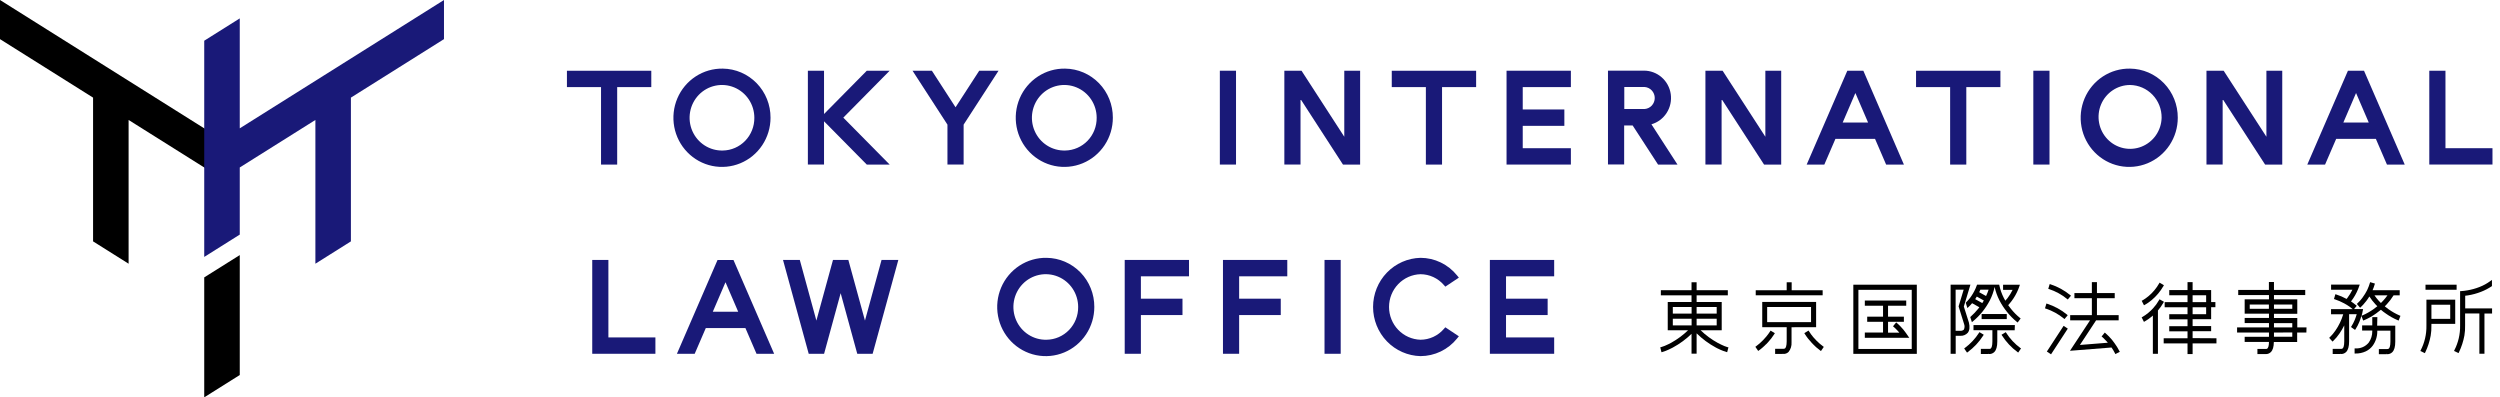 <svg width="302" height="48" viewBox="0 0 302 48" fill="none" xmlns="http://www.w3.org/2000/svg">
<g clip-path="url(#clip0_1_17)">
<path d="M24.965 15.689L0 0V4.727L11.243 11.792V29.158L15.535 31.857V14.491L24.965 20.416V15.689Z" fill="black"/>
<path d="M24.671 33.509V48L28.963 45.301V30.814L24.671 33.509Z" fill="black"/>
<path d="M53.634 0L28.963 15.503V2.22L24.671 4.919V31.037L28.963 28.338V20.23L38.099 14.491V31.857L42.39 29.158V11.792L53.634 4.727V0Z" fill="#191978"/>
<path d="M187.744 33.379V31.401H179.976V42.736H187.744V40.761H181.927V38.059H186.955V36.081H181.927V33.379H187.744Z" fill="#191978"/>
<path d="M143.632 33.379V31.401H135.865V42.736H137.819V38.059H142.844V36.081H137.819V33.379H143.632Z" fill="#191978"/>
<path d="M155.504 33.379V31.401H147.734V42.736H149.688V38.059H154.716V36.081H149.688V33.379H155.504Z" fill="#191978"/>
<path d="M161.956 31.401H160.002V42.736H161.956V31.401Z" fill="#191978"/>
<path d="M126.431 31.146C125.267 31.125 124.123 31.455 123.144 32.095C122.166 32.735 121.398 33.655 120.938 34.738C120.478 35.821 120.347 37.019 120.562 38.177C120.777 39.336 121.327 40.404 122.144 41.245C122.96 42.086 124.005 42.662 125.146 42.899C126.286 43.137 127.471 43.025 128.549 42.578C129.627 42.132 130.549 41.37 131.198 40.391C131.847 39.412 132.193 38.26 132.193 37.081C132.202 35.522 131.601 34.022 130.521 32.91C129.442 31.798 127.971 31.164 126.431 31.146ZM126.431 41.04C125.654 41.061 124.888 40.846 124.231 40.423C123.575 40.001 123.058 39.39 122.746 38.668C122.435 37.947 122.343 37.148 122.482 36.373C122.621 35.598 122.986 34.883 123.528 34.319C124.071 33.755 124.768 33.368 125.529 33.206C126.29 33.045 127.082 33.117 127.803 33.414C128.523 33.71 129.14 34.217 129.575 34.871C130.009 35.524 130.241 36.293 130.242 37.081C130.254 38.117 129.86 39.116 129.145 39.858C128.431 40.6 127.455 41.026 126.431 41.04Z" fill="#191978"/>
<path d="M88.603 31.404H86.679L81.771 42.739H83.918L85.259 39.633H90.048L91.388 42.739H93.517L88.603 31.404ZM89.174 37.658H86.106L87.64 34.093L89.174 37.658Z" fill="#191978"/>
<path d="M73.494 40.761V31.401H71.543V42.736H79.173V40.761H73.494Z" fill="#191978"/>
<path d="M106.491 31.401L104.488 38.727L102.481 31.401H100.625L98.619 38.727L96.616 31.401H94.588L97.693 42.739H99.549L101.552 35.413L103.558 42.739H105.414L108.519 31.401H106.491Z" fill="#191978"/>
<path d="M174.417 39.736C174.066 40.144 173.632 40.471 173.146 40.696C172.66 40.92 172.132 41.038 171.598 41.04C170.58 41.011 169.613 40.582 168.903 39.843C168.193 39.104 167.796 38.113 167.796 37.082C167.796 36.051 168.193 35.061 168.903 34.322C169.613 33.583 170.58 33.153 171.598 33.124C172.132 33.127 172.66 33.244 173.146 33.468C173.632 33.693 174.065 34.019 174.417 34.425L174.595 34.627L176.23 33.54L176.012 33.273C175.479 32.609 174.805 32.074 174.042 31.706C173.278 31.338 172.444 31.147 171.598 31.146C170.066 31.181 168.608 31.822 167.537 32.932C166.466 34.041 165.867 35.531 165.867 37.082C165.867 38.634 166.466 40.123 167.537 41.233C168.608 42.342 170.066 42.983 171.598 43.019C172.443 43.017 173.278 42.825 174.042 42.458C174.805 42.09 175.478 41.555 176.012 40.891L176.23 40.624L174.595 39.537L174.417 39.736Z" fill="#191978"/>
<path d="M87.317 8.289C86.153 8.268 85.009 8.598 84.031 9.238C83.052 9.878 82.284 10.798 81.824 11.881C81.365 12.964 81.234 14.161 81.448 15.32C81.663 16.479 82.213 17.547 83.03 18.388C83.846 19.229 84.891 19.805 86.032 20.042C87.173 20.279 88.357 20.168 89.435 19.721C90.513 19.274 91.435 18.513 92.084 17.534C92.733 16.555 93.079 15.403 93.079 14.224C93.088 12.665 92.487 11.165 91.407 10.053C90.328 8.941 88.858 8.307 87.317 8.289ZM87.317 18.183C86.54 18.204 85.774 17.99 85.117 17.568C84.46 17.146 83.942 16.535 83.63 15.813C83.318 15.092 83.226 14.293 83.365 13.518C83.504 12.743 83.868 12.028 84.41 11.463C84.953 10.899 85.65 10.511 86.411 10.35C87.172 10.188 87.964 10.26 88.685 10.556C89.406 10.853 90.023 11.36 90.457 12.013C90.892 12.666 91.124 13.436 91.125 14.224C91.137 15.259 90.743 16.258 90.029 17C89.316 17.742 88.341 18.168 87.317 18.183Z" fill="#191978"/>
<path d="M128.668 8.289C127.503 8.268 126.359 8.599 125.382 9.24C124.404 9.88 123.636 10.8 123.177 11.883C122.717 12.966 122.587 14.164 122.802 15.322C123.017 16.481 123.568 17.548 124.384 18.389C125.201 19.23 126.246 19.805 127.386 20.042C128.527 20.279 129.712 20.168 130.789 19.721C131.867 19.274 132.789 18.513 133.438 17.534C134.086 16.555 134.433 15.402 134.432 14.224C134.441 12.664 133.84 11.164 132.76 10.052C131.679 8.94 130.208 8.306 128.668 8.289ZM128.668 18.183C127.89 18.204 127.124 17.989 126.468 17.566C125.811 17.144 125.294 16.533 124.983 15.811C124.671 15.09 124.579 14.291 124.718 13.516C124.858 12.741 125.222 12.026 125.765 11.462C126.308 10.898 127.004 10.511 127.765 10.349C128.527 10.188 129.318 10.26 130.039 10.557C130.76 10.853 131.377 11.36 131.811 12.014C132.245 12.667 132.478 13.436 132.478 14.224C132.49 15.26 132.096 16.259 131.382 17.001C130.667 17.743 129.691 18.169 128.668 18.183Z" fill="#191978"/>
<path d="M257.314 8.289C256.15 8.268 255.005 8.598 254.027 9.238C253.049 9.878 252.281 10.798 251.821 11.881C251.361 12.964 251.23 14.161 251.445 15.32C251.659 16.479 252.21 17.547 253.026 18.388C253.843 19.229 254.888 19.805 256.028 20.042C257.169 20.279 258.354 20.168 259.432 19.721C260.51 19.274 261.432 18.513 262.081 17.534C262.729 16.555 263.076 15.403 263.075 14.224C263.084 12.665 262.484 11.165 261.404 10.053C260.325 8.941 258.854 8.307 257.314 8.289ZM261.124 14.224C261.105 14.982 260.865 15.718 260.435 16.339C260.005 16.96 259.403 17.439 258.705 17.715C258.008 17.992 257.245 18.055 256.512 17.895C255.78 17.735 255.11 17.36 254.587 16.817C254.064 16.273 253.711 15.586 253.572 14.841C253.432 14.095 253.513 13.325 253.804 12.626C254.095 11.927 254.584 11.33 255.208 10.911C255.832 10.491 256.565 10.267 257.314 10.267C258.337 10.282 259.313 10.707 260.027 11.448C260.741 12.19 261.136 13.188 261.124 14.224Z" fill="#191978"/>
<path d="M118.29 8.543L115.43 12.96L112.571 8.543H110.234L114.452 15.056V19.879H116.406V15.056L120.624 8.543H118.29Z" fill="#191978"/>
<path d="M225.093 8.547H223.155L218.246 19.882H220.378L221.719 16.776H226.505L227.845 19.882H229.993L225.093 8.547ZM225.664 14.801H222.596L224.13 11.236L225.664 14.801Z" fill="#191978"/>
<path d="M285.574 8.547H283.629L278.721 19.882H280.868L282.209 16.776H287.004L288.344 19.882H290.492L285.574 8.547ZM286.145 14.801H283.077L284.611 11.236L286.145 14.801Z" fill="#191978"/>
<path d="M247.58 8.543H245.626V19.879H247.58V8.543Z" fill="#191978"/>
<path d="M295.412 17.904V8.543H293.458V19.879H301.091V17.904H295.412Z" fill="#191978"/>
<path d="M189.762 10.522V8.543H181.991V19.879H189.762V17.904H183.946V15.202H188.974V13.224H183.946V10.522H189.762Z" fill="#191978"/>
<path d="M149.311 8.543H147.357V19.879H149.311V8.543Z" fill="#191978"/>
<path d="M107.473 19.882L101.871 14.211L107.47 8.543H104.709L99.543 13.773V8.543H97.591V19.879H99.543V14.652L104.709 19.882H107.473Z" fill="#191978"/>
<path d="M199.493 15.015C200.252 14.796 200.906 14.306 201.335 13.635C201.765 12.964 201.939 12.159 201.827 11.368C201.715 10.577 201.323 9.855 200.725 9.334C200.126 8.812 199.362 8.528 198.573 8.534H194.244V19.87H196.198V15.158H197.226L200.294 19.882H202.641L199.493 15.015ZM198.668 13.168H196.214V10.509H198.668C199.001 10.532 199.312 10.682 199.54 10.929C199.767 11.176 199.894 11.501 199.894 11.838C199.894 12.176 199.767 12.501 199.54 12.748C199.312 12.995 199.001 13.145 198.668 13.168Z" fill="#191978"/>
<path d="M68.485 8.547V10.522H72.605V19.882H74.556V10.522H78.676V8.547H68.485Z" fill="#191978"/>
<path d="M168.125 8.547V10.522H172.245V19.882H174.199V10.522H178.316V8.547H168.125Z" fill="#191978"/>
<path d="M231.459 8.547V10.522H235.576V19.882H237.53V10.522H241.65V8.547H231.459Z" fill="#191978"/>
<path d="M164.303 8.543H162.389V16.519L157.226 8.547L155.455 8.543H155.149V19.876H157.103V11.963L162.232 19.882H164.303V8.543Z" fill="#191978"/>
<path d="M215.169 8.543H213.255V16.519L208.092 8.547L206.322 8.543H206.015V19.876H207.969V11.963L213.099 19.882H215.169V8.543Z" fill="#191978"/>
<path d="M275.696 8.543H273.782V16.519L268.619 8.547L266.849 8.543H266.542V19.876H268.496V11.963L273.625 19.882H275.696V8.543Z" fill="#191978"/>
<path d="M208.693 41.941C208.427 41.859 208.169 41.755 207.92 41.63C207.801 41.578 207.672 41.512 207.524 41.432C206.763 41.017 206.061 40.501 205.435 39.898H207.982V36.481H204.951V35.68H208.721V35.059H204.951V34.099H204.337V35.059H200.631V35.68H204.337V36.481H201.463V39.898H203.917C203.314 40.48 202.64 40.981 201.91 41.388L201.831 41.432C201.723 41.491 201.619 41.544 201.524 41.587C201.247 41.728 200.959 41.843 200.662 41.932L200.558 41.96L200.708 42.55L200.809 42.525C201.085 42.443 201.353 42.339 201.613 42.214C201.736 42.158 201.867 42.093 202.009 42.019L202.098 41.972C202.915 41.531 203.668 40.978 204.337 40.329V42.724H204.951V40.267C205.636 40.942 206.411 41.516 207.254 41.972L207.435 42.068C207.58 42.14 207.715 42.202 207.834 42.255C208.065 42.358 208.301 42.446 208.543 42.519L208.644 42.544L208.794 41.953L208.693 41.941ZM202.076 37.885V37.084H204.346V37.885H202.076ZM204.346 38.506V39.307H202.076V38.506H204.346ZM207.377 38.506V39.307H204.951V38.506H207.377ZM204.951 37.885V37.084H207.377V37.885H204.951Z" fill="black"/>
<path d="M219.387 39.522V36.475H212.878V39.522H215.832V41.233C215.832 41.804 215.715 42.003 215.648 42.071C215.614 42.099 215.574 42.119 215.532 42.129C215.489 42.14 215.445 42.141 215.402 42.133H214.436V42.755H215.378V42.649L215.409 42.755H215.442C215.555 42.758 215.668 42.739 215.773 42.698C215.878 42.657 215.974 42.595 216.056 42.516C216.319 42.188 216.448 41.772 216.418 41.351V39.531L219.387 39.522ZM218.774 37.084V38.91H213.473V37.084H218.774Z" fill="black"/>
<path d="M220.176 35.062H216.433V34.099H215.832V35.062H212.092V35.671H220.176V35.062Z" fill="black"/>
<path d="M213.832 40.025C213.694 40.242 213.542 40.449 213.378 40.646C213.258 40.789 213.129 40.935 212.991 41.078C212.726 41.353 212.439 41.605 212.132 41.832L212.046 41.891L212.39 42.394L212.476 42.332C212.646 42.213 212.809 42.084 212.964 41.944L213.138 41.783L213.172 41.752C213.233 41.696 213.292 41.633 213.353 41.571V41.587L213.534 41.391L213.565 41.36C213.858 41.046 214.12 40.704 214.347 40.339L214.402 40.248L213.887 39.938L213.832 40.025Z" fill="black"/>
<path d="M220.234 41.845C219.952 41.635 219.685 41.405 219.437 41.155C219.302 41.019 219.17 40.876 219.05 40.736C218.86 40.513 218.686 40.275 218.532 40.025L218.476 39.932L217.961 40.242L218.016 40.332C218.261 40.726 218.546 41.092 218.866 41.425L218.897 41.456L219.078 41.643C219.136 41.702 219.194 41.764 219.259 41.82L219.292 41.851L219.467 42.009C219.697 42.208 219.863 42.32 219.884 42.342L219.973 42.404L220.317 41.901L220.234 41.845Z" fill="black"/>
<path d="M264.867 40.845V40.009H267.106V39.388H264.867V38.556H267.106V37.109H267.619V36.488H267.106V35.044H264.867V34.084H264.253V35.044H262.045V35.665H264.253V36.497H261.492V37.118H264.253V37.953H262.045V38.575H264.253V39.407H262.045V40.028H264.253V40.863H261.373V41.484H264.253V42.77H264.867V41.484H267.748V40.863L264.867 40.845ZM266.502 37.118V37.953H264.867V37.118H266.502ZM264.867 36.497V35.665H266.502V36.497H264.867Z" fill="black"/>
<path d="M259.087 36.829C259.373 36.668 259.645 36.481 259.897 36.27C260.48 35.789 260.971 35.205 261.348 34.547L261.4 34.453L260.876 34.143L260.824 34.236C260.488 34.83 260.047 35.356 259.523 35.789C259.301 35.976 259.063 36.142 258.811 36.286L258.716 36.335L258.992 36.876L259.087 36.829Z" fill="black"/>
<path d="M260.87 36.152L260.817 36.245C260.715 36.425 260.602 36.6 260.48 36.767C260.36 36.931 260.231 37.089 260.094 37.239C259.914 37.436 259.721 37.619 259.517 37.789C259.295 37.976 259.057 38.142 258.805 38.286L258.71 38.335L258.986 38.879L259.081 38.829C259.367 38.668 259.638 38.481 259.891 38.27L260.066 38.118V42.739H260.679V37.503C260.934 37.207 261.159 36.887 261.351 36.547L261.403 36.453L260.87 36.152Z" fill="black"/>
<path d="M256.019 42.404C255.85 42.067 255.652 41.746 255.427 41.444C255.329 41.31 255.219 41.174 255.121 41.04C254.881 40.754 254.619 40.487 254.338 40.242L254.259 40.174L253.872 40.643L253.955 40.711C253.955 40.711 254.157 40.885 254.427 41.177L254.627 41.401L251.252 41.671L253.212 38.693H255.934V38.071H253.311V36.022H255.458V35.401H253.311V34.084H252.697V35.401H250.59V36.022H252.697V38.071H250.077V38.693H252.479L250.053 42.376L255.072 41.978C255.228 42.2 255.367 42.434 255.489 42.677L255.535 42.773L256.075 42.497L256.019 42.404Z" fill="black"/>
<path d="M250.096 35.658C249.386 35.074 248.574 34.628 247.703 34.345L247.602 34.317L247.43 34.891L247.528 34.922C248.32 35.182 249.058 35.586 249.706 36.115L249.786 36.183L250.175 35.717L250.096 35.658Z" fill="black"/>
<path d="M247.307 36.696L247.206 36.665L247.034 37.252L247.135 37.279C247.926 37.542 248.663 37.947 249.31 38.475L249.39 38.544L249.78 38.078L249.7 38.006C248.989 37.424 248.177 36.98 247.307 36.696Z" fill="black"/>
<path d="M249.285 39.361L247.26 42.466L247.765 42.803L249.789 39.698L249.285 39.361Z" fill="black"/>
<path d="M287.185 38.307H286.571V39.31H285.344V39.932H286.571V40.006C286.578 40.501 286.428 40.984 286.142 41.385C285.949 41.622 285.703 41.809 285.425 41.93C285.146 42.052 284.843 42.104 284.541 42.084H284.436V42.705H284.541C284.972 42.714 285.4 42.624 285.792 42.441C286.117 42.287 286.4 42.055 286.617 41.767C286.986 41.26 287.182 40.645 287.176 40.016V39.941H288.762V41.264C288.762 41.835 288.645 42.034 288.578 42.102C288.543 42.13 288.504 42.15 288.462 42.16C288.419 42.171 288.375 42.172 288.332 42.165H287.366V42.786H288.308V42.68L288.338 42.786H288.372C288.485 42.789 288.597 42.77 288.703 42.729C288.808 42.688 288.904 42.626 288.986 42.547C289.231 42.301 289.348 41.885 289.348 41.273V39.339H287.16L287.185 38.307Z" fill="black"/>
<path d="M289.888 38.118C289.408 37.91 288.952 37.652 288.526 37.348C288.375 37.239 288.219 37.124 288.081 37.006C288.164 36.925 288.246 36.842 288.323 36.758C288.632 36.425 288.908 36.062 289.145 35.674H289.885V35.053H286.608C286.707 34.827 286.791 34.594 286.86 34.357L286.89 34.255L286.311 34.084L286.28 34.186C286.204 34.447 286.109 34.701 285.995 34.947C285.97 35.003 285.942 35.056 285.915 35.112L285.887 35.165C285.826 35.286 285.761 35.398 285.697 35.5C285.596 35.669 285.485 35.833 285.366 35.991C285.193 36.225 284.999 36.442 284.786 36.64L284.706 36.708L285.096 37.174L285.179 37.106C285.179 37.106 285.307 36.991 285.485 36.795C285.608 36.661 285.731 36.512 285.847 36.36C285.981 36.185 286.105 36.003 286.219 35.814C286.432 36.144 286.674 36.456 286.94 36.745C287.016 36.829 287.099 36.913 287.182 36.994C287.038 37.112 286.875 37.227 286.737 37.335C286.311 37.639 285.854 37.898 285.375 38.106L285.277 38.143C285.304 38.05 285.335 37.956 285.357 37.863C285.378 37.77 285.415 37.599 285.436 37.46L285.458 37.335H284.369L284.697 36.941L284.614 36.873C284.419 36.707 284.214 36.553 284.001 36.413C284.013 36.4 284.025 36.385 284.034 36.37C284.372 35.926 284.649 35.44 284.86 34.922C284.915 34.789 284.964 34.652 285.007 34.519L285.053 34.379H281.595V35H284.172C284 35.352 283.795 35.685 283.559 35.997L283.47 36.112C283.07 35.891 282.65 35.71 282.215 35.571L282.114 35.54L281.942 36.124L282.043 36.155C282.434 36.285 282.813 36.45 283.175 36.646C283.289 36.708 283.405 36.773 283.522 36.845C283.765 36.992 283.996 37.159 284.212 37.345H281.589V37.966H283.062C282.853 38.669 282.534 39.334 282.117 39.935C281.92 40.225 281.694 40.495 281.442 40.739L281.365 40.811L281.767 41.264L281.847 41.193C282.129 40.922 282.382 40.622 282.602 40.298C282.821 39.983 283.015 39.652 283.185 39.307V41.242C283.185 41.814 283.071 42.012 283.004 42.081C282.968 42.108 282.928 42.127 282.886 42.138C282.843 42.148 282.799 42.15 282.755 42.143H281.789V42.764H282.731V42.658L282.758 42.764H282.795C282.908 42.767 283.02 42.748 283.125 42.707C283.231 42.666 283.327 42.604 283.409 42.525C283.651 42.279 283.771 41.863 283.771 41.252V37.956H284.691C284.626 38.189 284.547 38.417 284.455 38.64C284.345 38.91 284.211 39.17 284.056 39.416L283.994 39.503L284.488 39.854L284.55 39.767C284.73 39.49 284.883 39.195 285.007 38.888C285.104 38.65 285.187 38.406 285.255 38.158L285.473 38.724L285.571 38.686C286.094 38.466 286.59 38.187 287.05 37.854C287.246 37.717 287.433 37.571 287.614 37.419C287.795 37.571 287.983 37.73 288.179 37.854C288.639 38.187 289.135 38.466 289.658 38.686L289.756 38.724L289.974 38.155L289.888 38.118ZM286.82 35.674H288.409C288.246 35.906 288.068 36.127 287.875 36.335C287.792 36.425 287.703 36.516 287.614 36.602C287.525 36.516 287.436 36.425 287.354 36.335C287.165 36.127 286.991 35.906 286.832 35.674H286.82Z" fill="black"/>
<path d="M242.417 37.935H239.38V38.547H242.417V37.935Z" fill="black"/>
<path d="M243.396 39.267H238.398V39.888H240.681V41.245C240.681 41.817 240.567 42.016 240.497 42.084C240.426 42.152 240.365 42.146 240.251 42.146H239.288V42.767H240.23V42.661L240.257 42.767H240.294C240.407 42.771 240.52 42.752 240.625 42.711C240.73 42.67 240.827 42.608 240.908 42.528C241.153 42.286 241.273 41.87 241.273 41.255V39.898H243.374L243.396 39.267Z" fill="black"/>
<path d="M239.632 40.432L239.116 40.121L239.061 40.211C238.606 40.916 238.029 41.533 237.358 42.031L237.272 42.093L237.616 42.596L237.702 42.534C238.442 41.989 239.078 41.311 239.576 40.534L239.632 40.432Z" fill="black"/>
<path d="M244.055 42.034C243.383 41.538 242.805 40.921 242.353 40.214L242.297 40.124L241.785 40.435L241.84 40.528C242.338 41.305 242.973 41.983 243.712 42.528L243.798 42.59L244.141 42.087L244.055 42.034Z" fill="black"/>
<path d="M237.506 36.525L237.463 36.568L237.659 37.211L237.782 37.102C237.941 36.953 238.09 36.795 238.23 36.627L239.107 37.118L238.978 37.286C238.698 37.633 238.39 37.956 238.058 38.252L238.006 38.298L238.205 38.919L238.325 38.82C238.738 38.481 239.116 38.102 239.454 37.686C239.807 37.251 240.115 36.781 240.374 36.283C240.635 35.771 240.829 35.227 240.951 34.665C241.074 35.227 241.269 35.771 241.531 36.283C241.788 36.782 242.097 37.252 242.451 37.686C242.805 38.132 243.206 38.537 243.647 38.894L243.733 38.96L244.095 38.472L244.012 38.407C243.608 38.079 243.241 37.708 242.917 37.298C242.804 37.158 242.693 37.009 242.589 36.863C242.693 36.748 242.834 36.59 242.985 36.388C243.322 35.945 243.599 35.458 243.81 34.941C243.865 34.807 243.914 34.671 243.957 34.537L244.003 34.398H241.972V35.019H243.123C242.95 35.37 242.745 35.704 242.509 36.016C242.423 36.129 242.334 36.233 242.242 36.326C242.178 36.214 242.12 36.106 242.061 35.994C241.815 35.515 241.634 35.004 241.524 34.475L241.506 34.391H238.825L238.8 34.463C238.754 34.593 238.702 34.724 238.647 34.851C238.466 35.259 238.239 35.644 237.972 36C237.828 36.185 237.672 36.361 237.506 36.525ZM239.089 35.301C239.138 35.202 239.184 35.098 239.227 34.991H240.224C240.139 35.253 240.037 35.51 239.917 35.758L239.089 35.301ZM238.604 36.137C238.671 36.04 238.736 35.938 238.797 35.826L239.647 36.301C239.589 36.404 239.524 36.506 239.46 36.612L238.604 36.137Z" fill="black"/>
<path d="M237.708 40.199C237.926 39.916 237.972 39.509 237.846 38.975L237.322 37.317L237.233 37.025L238.027 34.391H235.634V42.739H236.248V40.565H236.797C236.966 40.577 237.136 40.55 237.294 40.486C237.451 40.423 237.593 40.325 237.708 40.199ZM237.233 39.82C237.172 39.873 237.101 39.913 237.025 39.937C236.948 39.961 236.867 39.969 236.788 39.96H236.239V34.991H237.211L236.598 37.012L237.257 39.127C237.301 39.238 237.322 39.357 237.318 39.476C237.314 39.596 237.285 39.713 237.233 39.82Z" fill="black"/>
<path d="M293.716 39.127H296.591V36.199H293.112V39.345C293.13 40.374 292.894 41.391 292.425 42.304L292.379 42.401L292.925 42.661L292.971 42.565C293.281 41.921 293.503 41.236 293.63 40.531C293.696 40.136 293.724 39.736 293.713 39.335L293.716 39.127ZM295.986 36.81V38.519H293.716V36.81H295.986Z" fill="black"/>
<path d="M296.759 34.391H293.001V35.003H296.759V34.391Z" fill="black"/>
<path d="M298.128 35.683C298.676 35.594 299.214 35.446 299.732 35.242C300.169 35.072 300.586 34.854 300.977 34.593L301.027 34.562V33.811L300.821 33.96C300.42 34.253 299.983 34.492 299.52 34.671C299.042 34.859 298.545 34.995 298.039 35.078L297.664 35.133C297.529 35.149 297.397 35.161 297.278 35.168H297.18V39.339C297.198 40.368 296.961 41.385 296.492 42.298L296.449 42.394L296.992 42.655L297.038 42.559C297.349 41.914 297.572 41.23 297.701 40.525C297.767 40.13 297.795 39.73 297.784 39.329V37.87H299.508V42.73H300.122V37.879H301.042V37.258H297.796V35.724C297.891 35.721 298.008 35.702 298.128 35.683Z" fill="black"/>
<path d="M223.882 34.391V42.745H231.551V34.391H223.882ZM230.938 35.012V42.155H224.495V35.012H230.938Z" fill="black"/>
<path d="M230.536 40.658C230.447 40.512 230.349 40.37 230.229 40.217C230.109 40.065 230.017 39.944 229.922 39.811C229.683 39.526 229.422 39.26 229.143 39.016L229.06 38.947L228.674 39.416L228.756 39.484C228.923 39.631 229.082 39.786 229.232 39.95C229.302 40.025 229.37 40.102 229.44 40.183H228.075V38.873H229.99V38.252H228.075V36.929H230.272V36.307H225.271V36.929H227.471V38.252H225.557V38.873H227.471V40.171H225.271V40.807H230.646L230.536 40.658Z" fill="black"/>
<path d="M278.626 39.55H277.512V38.416H274.696V37.904H277.512V36.158H274.696V35.646H278.472V35.025H274.696V34.062H274.083V35.025H270.377V35.646H274.092V36.158H271.156V37.894H274.092V38.407H271.156V39.028H274.092V39.55H270.239V40.171H274.092V40.683H271.156V41.304H274.092C274.092 41.835 273.975 42.022 273.908 42.09C273.84 42.158 273.776 42.152 273.659 42.152H272.696V42.773H273.702C273.815 42.777 273.927 42.758 274.033 42.717C274.138 42.675 274.234 42.613 274.316 42.534C274.555 42.298 274.672 41.913 274.681 41.314H277.497V40.171H278.611L278.626 39.55ZM274.696 37.301V36.789H276.908V37.301H274.696ZM276.908 39.037V39.55H274.696V39.037H276.908ZM276.908 40.161V40.674H274.696V40.171L276.908 40.161ZM271.769 37.301V36.789H274.083V37.301H271.769Z" fill="black"/>
</g>
<defs>
<clipPath id="clip0_1_17">
<rect width="301.091" height="48" fill="white"/>
</clipPath>
</defs>
</svg>
